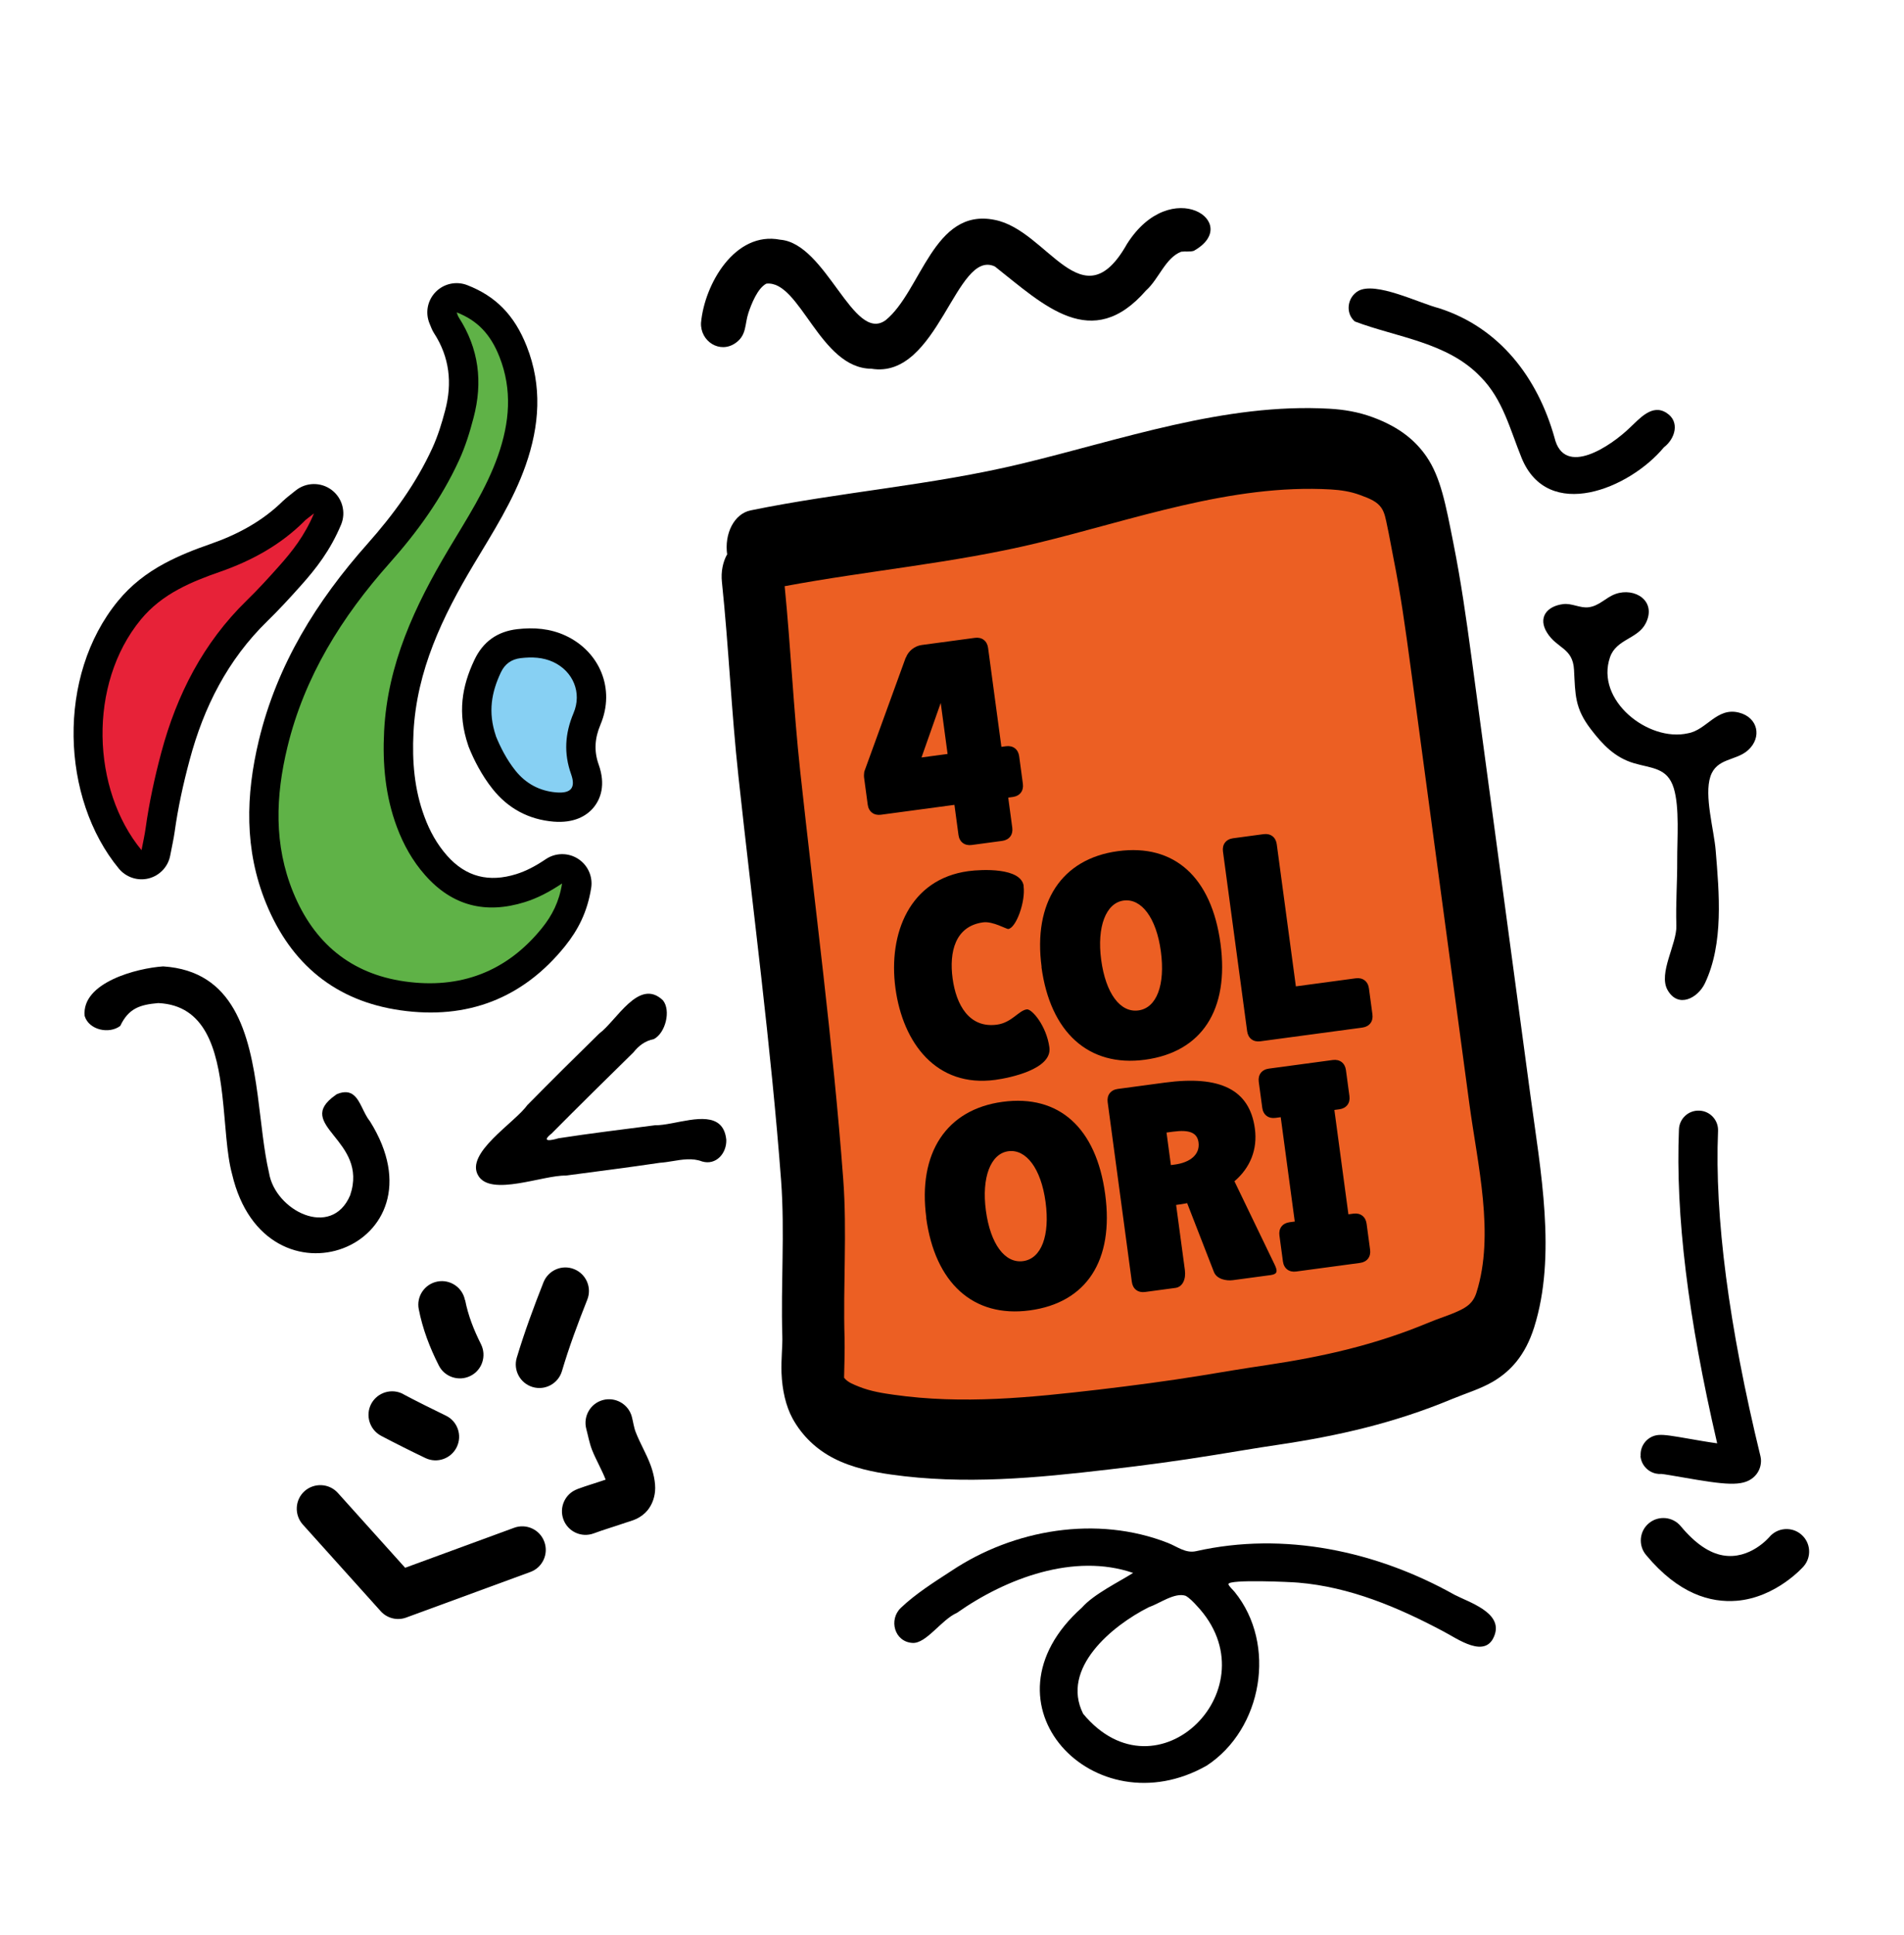 <svg xmlns="http://www.w3.org/2000/svg" width="374" height="380" viewBox="0 0 374 380" fill="none"><path fill-rule="evenodd" clip-rule="evenodd" d="M147.931 113.818C149.264 126.54 149.787 139.263 151.173 151.978C154.043 178.528 157.587 205.068 159.573 231.683C160.339 241.998 159.503 252.259 159.838 262.578C159.94 265.749 158.981 271.276 160.66 274.316C163.638 279.772 170.673 281.039 175.278 281.715C189.308 283.741 203.116 282.315 216.93 280.726C223.717 279.948 230.487 279.037 237.205 277.944C241.435 277.24 245.691 276.532 249.932 275.908C261.402 274.176 272.105 271.764 282.931 267.257C288.151 265.071 293.464 264.383 295.694 257.254C299.733 244.484 296.443 229.273 294.615 215.889C290.756 187.204 286.896 158.52 283.037 129.836C282.059 122.573 281.036 115.369 279.611 108.192C277.611 98.151 277.67 92.961 268.375 89.569C266.045 88.722 263.696 88.337 261.299 88.2C241.197 87.046 221.355 94.249 202.087 98.893C184.493 103.123 166.511 104.463 148.858 108.052" fill="#EC5F23"></path><path fill-rule="evenodd" clip-rule="evenodd" d="M154.126 115.063C155.324 127.182 155.874 139.308 157.182 151.439C160.066 178.095 163.627 204.768 165.628 231.489C166.416 241.963 165.575 252.386 165.9 262.842C165.957 264.67 165.834 269.382 165.802 270.547C166.522 271.476 167.655 271.863 168.742 272.311C171.056 273.241 173.538 273.609 175.495 273.885C189.108 275.832 202.515 274.433 215.927 272.872C222.632 272.078 229.325 271.204 236.017 270.115C240.273 269.407 244.529 268.7 248.796 268.071C259.898 266.416 270.233 264.081 280.672 259.707C282.694 258.868 284.722 258.272 286.578 257.401C288.001 256.724 289.356 255.948 290.017 253.835C293.64 242.389 290.234 228.731 288.619 216.722C284.759 188.038 280.9 159.354 277.041 130.67C276.092 123.618 275.124 116.623 273.727 109.659C273.247 107.294 272.912 105.207 272.499 103.346C272.201 101.929 272.006 100.687 271.336 99.724C270.528 98.537 269.177 97.936 267.103 97.19C265.226 96.498 263.353 96.237 261.445 96.116C241.805 94.98 222.418 102.15 203.567 106.683C187.204 110.612 170.558 112.042 154.106 115.119L154.126 115.063ZM142.846 108.969C142.226 104.761 144.243 100.873 147.453 100.225C165.076 96.613 182.983 95.31 200.55 91.084C220.265 86.353 240.559 79.088 261.123 80.262C263.982 80.417 266.83 80.898 269.617 81.926C274.992 83.902 278.083 86.59 280.198 89.652C282.99 93.73 283.969 98.996 285.492 106.699C286.975 114.111 288.027 121.527 289.033 129.003C292.892 157.687 296.752 186.371 300.611 215.055C302.598 229.821 305.799 246.583 301.344 260.677C299.597 266.176 296.741 269.259 293.262 271.319C290.806 272.756 287.973 273.596 285.157 274.758C273.946 279.424 262.909 281.962 251.037 283.721C246.796 284.346 242.597 285.073 238.363 285.75C231.539 286.857 224.717 287.775 217.849 288.564C203.641 290.233 189.42 291.607 174.981 289.555C171.731 289.101 167.457 288.273 163.798 286.39C160.46 284.68 157.622 282.066 155.692 278.574C154.364 276.135 153.644 272.993 153.513 269.61C153.41 267.033 153.74 264.262 153.669 262.328C153.356 252.168 154.183 242.044 153.434 231.861C151.436 205.356 147.906 178.921 145.051 152.477C143.665 139.763 143.138 127.013 141.805 114.291C141.591 112.296 141.985 110.407 142.786 108.923L142.846 108.969Z" fill="black"></path><path d="M177.961 129.102C178.438 127.824 179.685 126.846 181.065 126.661L191.498 125.257C192.879 125.071 193.903 125.851 194.088 127.229L196.703 146.661L197.605 146.54C198.986 146.354 200.01 147.134 200.195 148.513L200.923 153.921C201.108 155.299 200.327 156.322 198.947 156.508L198.044 156.629L198.839 162.541C199.025 163.92 198.243 164.942 196.863 165.128L190.863 165.935C189.483 166.121 188.459 165.341 188.273 163.963L187.478 158.051L173.036 159.994C171.656 160.18 170.632 159.4 170.446 158.021L169.719 152.613C169.687 152.375 169.711 152.155 169.732 151.91C169.764 151.743 169.739 151.558 169.824 151.385L177.912 129.136L177.961 129.102ZM181.01 148.746L186.133 148.057L184.785 138.036L181.01 148.746Z" fill="black"></path><path d="M201.062 174.037C201.468 177.059 199.595 182.223 198.056 182.43C197.711 182.477 195.008 180.87 193.123 181.124C187.601 181.867 186.422 186.964 187.118 192.134C187.813 197.303 190.358 201.954 195.827 201.218C198.747 200.825 200.1 198.43 201.693 198.216C202.675 198.084 205.557 201.421 206.131 205.689C206.706 209.957 198.342 211.676 195.501 212.058C183.927 213.616 177.337 204.813 175.889 194.05C174.44 183.286 178.708 172.618 190.229 171.068C192.805 170.721 200.589 170.322 201.085 174.007L201.062 174.037Z" fill="black"></path><path d="M204.604 189.916C202.895 177.218 208.524 168.633 219.594 167.144C230.665 165.654 237.985 172.254 239.74 185.297C241.495 198.34 236.039 206.604 224.916 208.101C213.792 209.597 206.293 202.671 204.574 189.893L204.604 189.916ZM216.306 188.504C217.187 195.052 220.03 198.907 223.614 198.424C227.198 197.942 228.914 193.42 228.026 186.819C227.138 180.218 224.188 176.377 220.711 176.845C217.233 177.313 215.432 182.009 216.306 188.504Z" fill="black"></path><path d="M247.566 204.486C246.185 204.672 245.161 203.892 244.976 202.514L240.225 167.202C240.039 165.824 240.821 164.801 242.201 164.615L248.201 163.808C249.581 163.622 250.605 164.402 250.791 165.78L254.546 193.696L266.307 192.113C267.687 191.928 268.711 192.708 268.897 194.086L269.585 199.203C269.771 200.581 268.989 201.604 267.609 201.79L247.592 204.483L247.566 204.486Z" fill="black"></path><path d="M181.956 239.144C180.247 226.445 185.876 217.861 196.947 216.371C208.017 214.882 215.337 221.481 217.092 234.524C218.847 247.567 213.391 255.831 202.268 257.328C191.145 258.825 183.645 251.899 181.926 239.121L181.956 239.144ZM193.658 237.731C194.539 244.279 197.382 248.134 200.966 247.652C204.55 247.17 206.266 242.647 205.378 236.046C204.49 229.445 201.54 225.604 198.063 226.072C194.585 226.54 192.784 231.236 193.658 237.731Z" fill="black"></path><path d="M224.918 253.714C223.537 253.899 222.513 253.12 222.328 251.741L217.577 216.429C217.391 215.051 218.173 214.028 219.553 213.842L228.792 212.599C239.729 211.128 245.467 213.999 246.494 221.634C247.047 225.743 245.559 229.344 242.48 231.972L250.389 248.37C250.955 249.563 250.987 250.206 249.607 250.392L242.2 251.388C240.82 251.574 238.982 251.174 238.44 249.762L233.193 236.271C232.51 236.417 231.766 236.517 231.023 236.617L232.739 249.369C232.992 251.251 232.271 252.724 230.891 252.91L224.891 253.717L224.918 253.714ZM229.138 222.404L229.997 228.793L230.794 228.686C233.714 228.293 235.75 226.751 235.425 224.338C235.172 222.456 233.677 221.793 230.439 222.229L229.138 222.404Z" fill="black"></path><path d="M247.257 212.436C247.071 211.057 247.853 210.035 249.233 209.849L261.79 208.159C263.17 207.974 264.194 208.754 264.38 210.132L265.068 215.249C265.254 216.627 264.472 217.65 263.092 217.836L262.11 217.968L264.867 238.46L265.849 238.328C267.23 238.142 268.253 238.922 268.439 240.301L269.127 245.417C269.313 246.796 268.531 247.819 267.151 248.004L254.594 249.694C253.214 249.88 252.19 249.1 252.004 247.721L251.316 242.605C251.13 241.226 251.912 240.203 253.292 240.018L254.328 239.878L251.57 219.386L250.535 219.525C249.155 219.711 248.131 218.931 247.945 217.552L247.257 212.436Z" fill="black"></path><path fill-rule="evenodd" clip-rule="evenodd" d="M74.45 122.226C68.753 129.971 64.374 138.432 62.054 148.04C60.02 156.477 59.564 164.826 62.937 173.054C66.149 180.924 71.869 185.806 80.301 187.007C86.237 187.858 91.539 186.861 96.096 183.96C89.739 183.874 84.103 181.143 79.212 175.6C76.279 172.286 74.142 168.495 72.612 164.369C70.055 157.542 69.38 150.46 69.734 143.235C70.112 135.802 71.846 128.847 74.466 122.194L74.45 122.226ZM93.045 110.846C86.922 121.084 81.836 131.681 81.22 143.869C80.935 149.517 81.384 155.054 83.38 160.407C84.414 163.211 85.838 165.792 87.828 168.038C91.552 172.243 96.084 173.309 101.393 171.659C103.378 171.037 105.195 170.073 107.234 168.702C109.122 167.435 111.611 167.403 113.543 168.645C115.475 169.887 116.484 172.142 116.121 174.388C115.364 179.144 113.52 182.642 111.029 185.757C102.69 196.124 91.714 200.261 78.687 198.399C65.914 196.586 57.152 189.331 52.273 177.406C47.963 166.86 48.255 156.161 50.851 145.358C54.43 130.508 62.191 118.023 72.221 106.748C77.267 101.067 81.73 94.956 84.924 87.993C86.02 85.594 86.782 83.109 87.447 80.575C88.865 75.214 88.305 70.139 85.266 65.44C85.266 65.44 85.25 65.432 85.242 65.408C84.882 64.85 84.658 64.221 84.37 63.52C83.496 61.393 83.97 58.963 85.587 57.322C87.203 55.681 89.634 55.162 91.773 55.99C97.336 58.148 101.036 61.843 103.456 67.985C106.548 75.815 105.98 83.59 103.258 91.366C100.799 98.377 96.798 104.56 93.045 110.846Z" fill="black"></path><path d="M88.094 107.9C91.649 101.932 95.499 96.092 97.831 89.455C100.093 83.002 100.671 76.565 98.108 70.073C96.361 65.621 93.732 62.897 89.701 61.344C89.846 61.695 89.926 62.053 90.11 62.324C94.069 68.457 94.87 75.045 93.017 82.04C92.272 84.892 91.408 87.704 90.16 90.405C86.728 97.886 81.971 104.468 76.534 110.571C67.142 121.129 59.817 132.817 56.453 146.719C54.125 156.343 53.76 165.871 57.597 175.246C61.651 185.147 68.871 191.216 79.482 192.727C90.372 194.278 99.561 190.843 106.517 182.174C108.419 179.799 109.833 177.122 110.409 173.489C107.844 175.195 105.557 176.382 103.078 177.156C95.41 179.539 88.859 177.924 83.496 171.847C81.034 169.067 79.258 165.873 77.968 162.424C75.684 156.33 75.122 150.021 75.453 143.6C76.116 130.439 81.487 118.99 88.079 107.932" fill="#5FB247"></path><path fill-rule="evenodd" clip-rule="evenodd" d="M38.603 120.347C38.316 120.482 38.045 120.626 37.767 120.785C35.591 121.948 33.672 123.399 32.088 125.335C27.178 131.303 25.238 139.389 25.914 147.108C25.986 146.846 26.057 146.583 26.136 146.304C28.687 136.752 32.667 128.012 38.603 120.347ZM55.711 98.276C56.221 97.774 56.786 97.359 58.085 96.316C60.139 94.674 63.05 94.634 65.151 96.218C67.251 97.803 68.006 100.607 66.998 103.029C64.877 108.08 62.108 111.634 59.091 115.004C56.966 117.387 54.785 119.761 52.5 121.984C44.729 129.57 40.025 138.844 37.252 149.241C35.992 153.925 34.956 158.642 34.294 163.445C34.097 164.8 33.797 166.122 33.433 168.01C33.023 170.193 31.375 171.938 29.222 172.496C27.054 173.047 24.779 172.29 23.357 170.586C11.966 156.807 11.069 132.741 23.182 118.008C25.729 114.901 28.803 112.534 32.293 110.653C35.177 109.107 38.206 107.911 41.291 106.843C46.695 104.962 51.619 102.324 55.696 98.268L55.711 98.276Z" fill="black"></path><path d="M59.778 102.354C55.073 107.031 49.424 110.123 43.199 112.292C40.401 113.264 37.643 114.316 35.046 115.727C32.209 117.257 29.724 119.162 27.655 121.671C17.222 134.356 18.009 155.085 27.8 166.952C28.14 165.191 28.425 163.941 28.598 162.674C29.299 157.631 30.375 152.676 31.682 147.776C34.732 136.384 39.938 126.225 48.473 117.907C50.678 115.763 52.748 113.492 54.786 111.205C57.404 108.273 59.831 105.206 61.682 100.816C60.647 101.652 60.16 101.947 59.763 102.346" fill="#E72238"></path><path fill-rule="evenodd" clip-rule="evenodd" d="M102.8 142.574C103.401 144.047 104.258 145.808 105.465 147.425C105.348 144.222 105.98 141.075 107.354 137.841C107.799 136.789 107.262 135.706 106.257 135.244C105.339 134.806 104.358 134.814 103.385 134.926C102.352 137.276 101.862 139.698 102.792 142.59L102.8 142.574ZM92.064 146.671C92.032 146.575 92 146.48 91.968 146.384C89.803 140.012 90.751 134.714 93.19 129.583C94.867 126.022 97.686 124.005 101.602 123.551C104.879 123.175 108.07 123.414 111.127 124.839C117.784 127.96 120.916 135.273 117.946 142.307C116.834 144.937 116.639 147.446 117.593 150.13C119.012 154.121 118.004 156.902 116.54 158.639C115.179 160.248 112.733 161.675 108.728 161.349C103.87 160.936 99.823 158.778 96.769 154.947C94.611 152.239 93.066 149.18 92.064 146.671Z" fill="black"></path><path fill-rule="evenodd" clip-rule="evenodd" d="M97.412 144.543C95.793 139.795 96.575 135.868 98.395 132.019C99.173 130.378 100.472 129.454 102.274 129.238C104.475 128.983 106.652 129.054 108.704 130.018C112.535 131.809 114.369 136.007 112.654 140.046C110.97 144.062 110.722 147.917 112.181 152.028C113.143 154.736 112.124 155.86 109.22 155.605C105.99 155.327 103.315 153.894 101.269 151.361C99.486 149.139 98.238 146.606 97.396 144.535" fill="#87D0F3"></path><path fill-rule="evenodd" clip-rule="evenodd" d="M354.295 307.576C355.885 305.739 355.686 302.935 353.824 301.342C351.981 299.753 349.171 299.949 347.577 301.805C347.577 301.805 343.75 306.393 338.386 305.427C335.845 304.976 333.09 303.235 330.139 299.695C328.58 297.818 325.776 297.562 323.896 299.116C322.016 300.669 321.763 303.466 323.322 305.344C329.744 313.075 336.048 314.752 341.116 314.351C348.942 313.721 354.267 307.609 354.267 307.609L354.295 307.576ZM322.274 285.919C322.111 283.813 323.687 281.953 325.797 281.792C326.943 281.703 328.501 281.965 331.917 282.559C333.265 282.793 335.446 283.18 337.302 283.433C331.566 258.766 329.1 238.559 329.793 221.763C329.89 219.639 331.671 218.003 333.8 218.102C335.914 218.179 337.57 219.98 337.473 222.104C336.78 238.901 339.577 260.405 345.81 285.995C345.876 286.305 345.924 286.612 345.911 286.924C345.896 288.181 345.348 289.354 344.369 290.171C342.218 291.957 338.871 291.576 330.578 290.127C328.983 289.856 326.802 289.469 326.373 289.448C325.972 289.473 325.584 289.443 325.209 289.356C323.617 288.987 322.375 287.616 322.237 285.91L322.274 285.919Z" fill="black"></path><path fill-rule="evenodd" clip-rule="evenodd" d="M59.469 299.367C57.776 297.456 57.923 294.531 59.821 292.822C61.732 291.129 64.657 291.276 66.366 293.174L79.581 307.871L100.991 300.017C103.38 299.135 106.055 300.364 106.921 302.767C107.803 305.155 106.573 307.83 104.171 308.697L79.804 317.641C78.027 318.303 76.02 317.797 74.767 316.383L59.469 299.367ZM79.186 273.75C76.922 272.559 74.121 273.43 72.917 275.68C71.727 277.944 72.598 280.745 74.847 281.949C77.718 283.46 80.622 284.917 83.557 286.319C85.854 287.426 88.619 286.453 89.726 284.155C90.833 281.858 89.875 279.08 87.562 277.986C84.739 276.619 81.946 275.226 79.171 273.763L79.186 273.75ZM91.334 255.325C90.859 252.818 88.408 251.175 85.915 251.666C83.393 252.155 81.765 254.592 82.255 257.085C83.018 260.977 84.395 264.592 86.19 268.133C87.334 270.424 90.128 271.332 92.419 270.189C94.71 269.045 95.618 266.251 94.475 263.96C93.076 261.17 91.963 258.368 91.364 255.298L91.334 255.325ZM115.353 255.233C116.308 252.855 115.132 250.164 112.767 249.224C110.389 248.269 107.697 249.445 106.757 251.81C104.825 256.693 103.02 261.598 101.507 266.62C100.776 269.068 102.173 271.645 104.621 272.376C107.07 273.108 109.646 271.71 110.378 269.262C111.79 264.49 113.523 259.838 115.353 255.233ZM113.397 292.432C111.009 293.313 109.779 295.988 110.674 298.392C111.569 300.796 114.231 302.01 116.635 301.116C118.674 300.355 120.776 299.756 122.827 299.039C123.423 298.833 124.32 298.602 125.054 298.247C125.934 297.816 126.638 297.246 127.175 296.609C128.036 295.55 128.526 294.283 128.668 292.867C128.831 291.111 128.286 289.042 127.784 287.687C126.975 285.502 125.758 283.491 124.906 281.318C124.496 280.31 124.389 279.25 124.11 278.208C123.448 275.732 120.9 274.283 118.44 274.932C115.964 275.595 114.515 278.142 115.164 280.603C115.536 281.992 115.766 283.374 116.297 284.73C117.089 286.715 118.188 288.561 118.965 290.56C117.118 291.203 115.249 291.731 113.413 292.418L113.397 292.432Z" fill="black"></path><path d="M331.552 144.001C335.242 143.372 337.226 138.82 341.594 139.939C345.35 140.901 346.135 144.808 343.376 147.309C340.996 149.462 337.204 148.797 335.976 152.475C334.715 156.25 336.679 162.959 337.008 167.004C337.686 175.306 338.619 185.268 334.892 193.096C333.512 195.995 329.642 198.091 327.558 194.415C325.686 191.107 329.411 185.37 329.286 181.746C329.14 177.434 329.478 173.206 329.452 168.893C329.428 164.871 329.938 158.604 328.779 154.79C327.536 150.703 324.44 150.915 320.914 149.862C317.17 148.744 314.786 146.202 312.479 143.189C309.31 139.054 309.442 136.422 309.182 131.538C308.949 127.197 305.853 127.395 303.892 124.255C302.07 121.351 303.744 119.034 307.081 118.627C308.715 118.426 310.349 119.435 311.98 119.258C314.136 119.026 315.394 117.333 317.335 116.64C321.105 115.299 325.443 117.979 323.297 122.348C321.754 125.486 317.503 125.471 316.26 129.042C313.304 137.512 323.791 145.766 331.552 144.001Z" fill="black"></path><path d="M225.14 57.018C227.623 54.806 228.914 50.63 232.025 49.43C232.845 49.327 233.655 49.492 234.483 49.266C244.249 43.82 230.075 34.179 221.375 47.905C212.576 63.51 205.827 45.181 195.381 43.18C183.34 40.721 180.965 57.225 173.949 62.891C167.608 67.437 162.331 47.807 153.26 47.075C144.368 45.335 138.376 55.809 137.701 63.401C137.534 67.026 141.399 69.538 144.496 67.35C146.701 65.793 146.262 63.701 147.003 61.463C147.572 59.745 148.804 56.593 150.528 55.704C157.14 54.96 161.03 72.365 171.17 72.411C184.328 74.554 187.766 48.737 195.431 52.337C205.051 59.926 214.462 69.304 225.137 57.016L225.14 57.018Z" fill="black"></path><path d="M298.866 89.878C304.049 102.627 320.114 95.951 326.833 87.848C329.052 86.166 330.035 82.806 327.369 81.095C324.513 79.216 322.042 82.249 320.1 84.033C316.5 87.514 307.222 93.905 305.34 85.912C302.016 74.154 294.583 64.344 282.637 60.518C278.72 59.513 270.198 55.217 266.791 57.142C264.642 58.389 264.218 61.499 266.125 63.13C274.398 66.266 284.358 67.203 290.836 74.014C295.188 78.379 296.616 84.335 298.868 89.876L298.866 89.878Z" fill="black"></path><path d="M237.039 346.718C247.995 339.537 250.842 322.909 242.54 312.641C242.308 312.324 241.304 311.425 241.303 311.077C241.306 310.087 253.799 310.668 255.018 310.79C265.138 311.636 274.584 315.611 283.466 320.335C286.188 321.725 291.959 326.049 293.63 320.946C295.046 316.624 288.523 314.636 285.712 313.176C270.38 304.579 252.225 300.705 234.917 304.618C232.846 305.053 231.31 303.738 229.394 302.983C215.462 297.528 199.14 300.299 186.872 308.486C183.541 310.651 179.821 312.996 176.945 315.749C174.529 318.059 175.675 322.423 179.244 322.626C181.937 322.799 184.943 318.035 187.962 316.73C197.664 309.9 211.037 304.914 222.574 308.882C219.885 310.599 214.837 313.047 212.542 315.67C191.296 334.583 215.044 359.226 237.039 346.718ZM225.657 315.615C227.78 314.887 230.742 312.657 232.895 313.375C233.659 313.802 234.46 314.637 235.047 315.287C250.165 331.256 227.361 354.148 212.763 336.545C208.279 327.615 218.483 319.21 225.657 315.615Z" fill="black"></path><path d="M108.342 222.604C113.662 217.241 119.039 211.939 124.433 206.652C125.49 205.32 126.753 204.382 128.424 204.058C130.711 202.89 131.84 198.448 130.217 196.435C125.496 191.929 121.146 200.433 117.668 202.996C112.92 207.639 108.214 212.32 103.55 217.047C101.113 220.488 91.263 226.468 93.952 230.878C96.398 235.03 106.735 230.742 111.106 230.857C117.276 230.036 123.472 229.256 129.624 228.339C130.412 228.287 131.205 228.163 131.998 228.033C133.998 227.706 135.998 227.349 137.911 228.081C140.674 228.896 142.773 226.45 142.662 223.793C142.066 218.249 136.522 219.729 131.998 220.576C130.765 220.806 129.609 220.991 128.648 220.973C122.329 221.793 115.997 222.555 109.696 223.53C108.378 223.932 106.109 224.389 108.342 222.601V222.604Z" fill="black"></path><path d="M32.052 189.776C26.93 190.113 15.992 192.924 16.626 199.504C17.454 202.28 21.447 203.121 23.621 201.462C25.252 198.036 27.444 197.291 31.089 196.981C40.355 197.394 42.631 206.035 43.67 215.057C44.324 220.731 44.484 226.552 45.588 230.574C52.116 258.48 88.196 244.936 72.65 220.165C71.398 218.638 70.837 216.17 69.474 215.057C68.713 214.435 67.703 214.233 66.18 214.857C66.08 214.925 65.987 214.989 65.894 215.057C57.468 220.989 72.515 223.759 68.777 234.73C65.114 243.356 54.016 237.728 52.837 230.28C51.809 225.881 51.348 220.47 50.619 215.057C48.976 202.881 45.964 190.67 32.052 189.776Z" fill="black"></path></svg>
